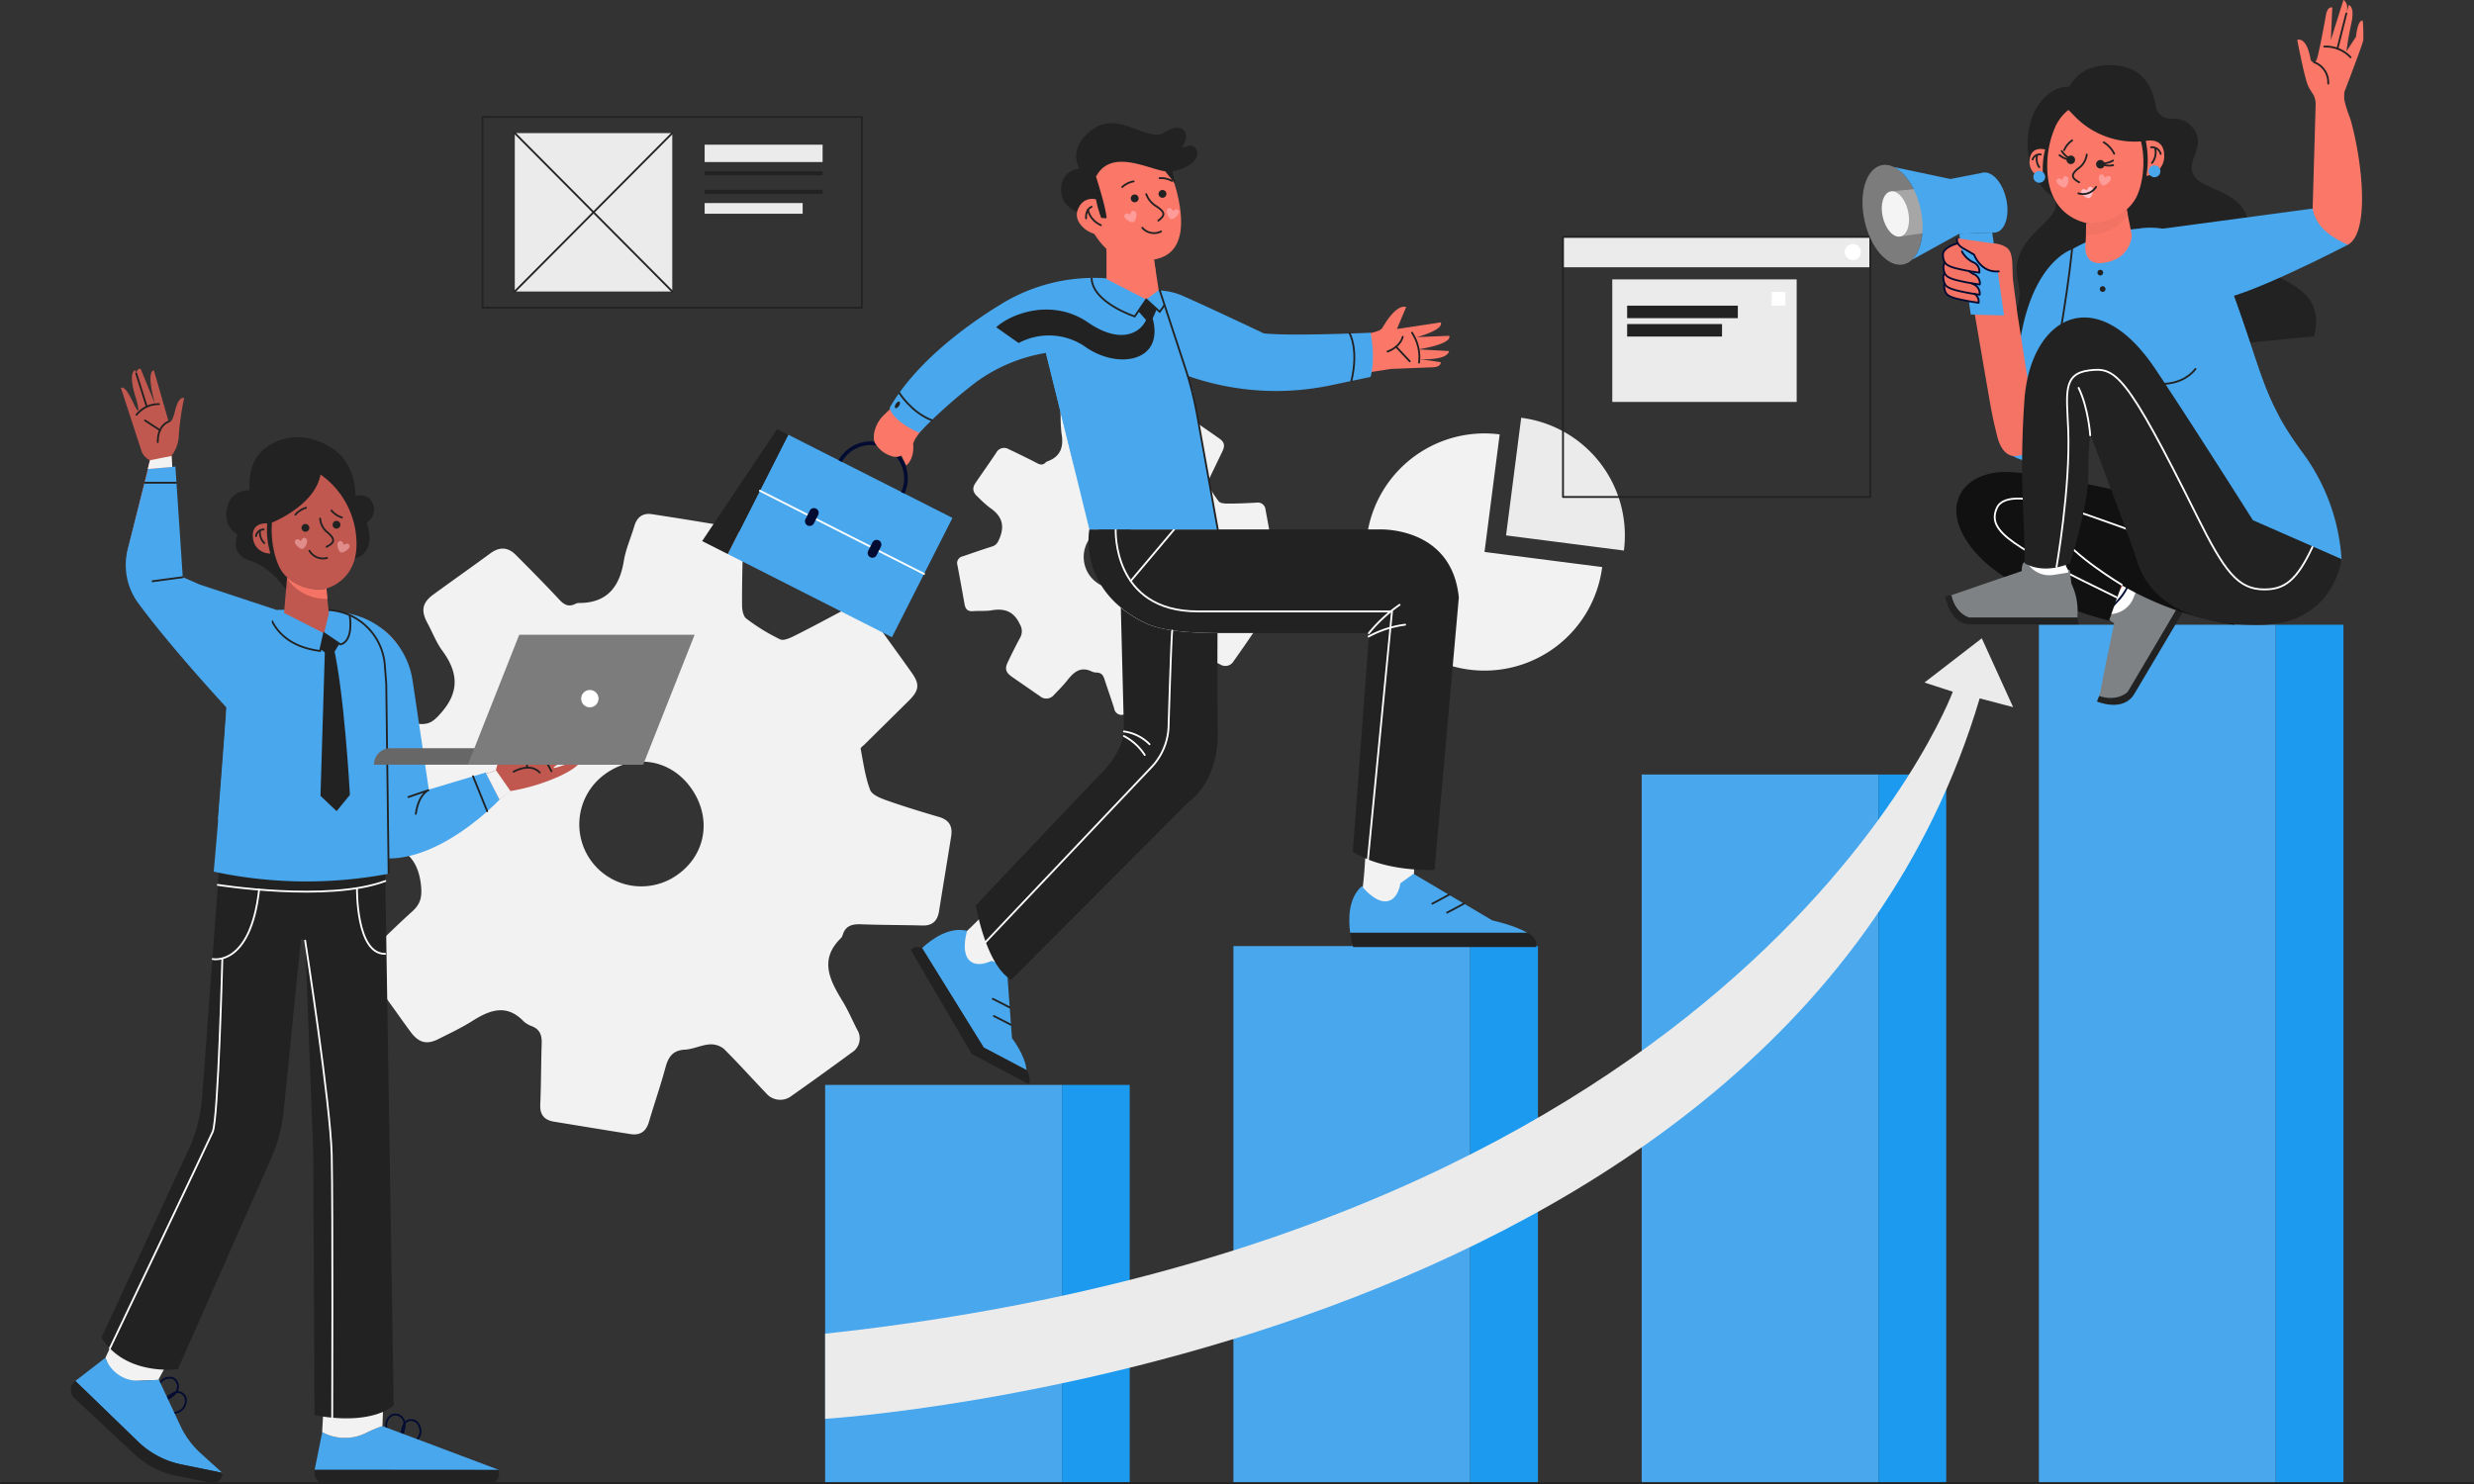 <svg xmlns="http://www.w3.org/2000/svg" viewBox="0 0 671.13 402.67"><rect x="0" y="0" width="671.13" height="402.67" fill="#333333" stroke="none"/><defs><style>.cls-1{isolation:isolate;}.cls-2,.cls-4{fill:#f2f2f2;}.cls-3{fill:#ebebeb;}.cls-4{fill-rule:evenodd;}.cls-12,.cls-14,.cls-15,.cls-21,.cls-30,.cls-5{fill:none;}.cls-15,.cls-5{stroke:#222;}.cls-12,.cls-14,.cls-5{stroke-linecap:round;stroke-linejoin:round;}.cls-12,.cls-14,.cls-15,.cls-30,.cls-5{stroke-width:0.5px;}.cls-13,.cls-6{fill:#222;}.cls-7{fill:#fff;}.cls-18,.cls-8{fill:#48a7ed;}.cls-9{fill:#1b9aef;}.cls-10{fill:#c1584f;}.cls-11{fill:#f97869;}.cls-12,.cls-21{stroke:#020b31;}.cls-13,.cls-16,.cls-17,.cls-18,.cls-24,.cls-31,.cls-32{mix-blend-mode:multiply;}.cls-14,.cls-30{stroke:#fff;}.cls-15,.cls-21,.cls-30{stroke-miterlimit:10;}.cls-16,.cls-25{fill:#f47365;}.cls-17,.cls-32{fill:#ffc0c9;}.cls-17{opacity:0.5;}.cls-19{fill:#676768;}.cls-20{fill:#7c7c7c;}.cls-22{fill:#020b31;}.cls-23,.cls-24{fill:#fb7869;}.cls-26{fill:#a6a6a6;}.cls-27{fill:#f4f4f4;}.cls-28{fill:#7f8284;}.cls-29{fill:#111;}.cls-31{fill:#f27364;}</style></defs><g class="cls-1"><g id="OBJECTS"><path class="cls-2" d="M446.3,164.76a32.18,32.18,0,1,0,27.81,36l-31.92-4.1Z" transform="translate(-39.48 -46.89)"></path><path class="cls-3" d="M452.14,160.25c-1.51,11.8-4.11,31.92-4.11,31.92L480,196.28A32.18,32.18,0,0,0,452.14,160.25Z" transform="translate(-39.48 -46.89)"></path><path class="cls-4" d="M145.56,319.53c-1.78-2.48-3.59-4.94-5.34-7.44-2.16-3.11-2.08-5.15.55-7.78,3.42-3.43,6.89-6.81,10.48-10.05,2.15-1.94,2.76-3.69,2.46-6.9-.71-7.65-4.8-10.88-11.78-12.1-3.19-.55-6.21-2-9.37-2.86-2.81-.74-3.45-2.47-3-5.08q1.75-10.36,3.38-20.75c.38-2.46,1.72-3.56,4.12-3.52,5.53.08,11.06.07,16.58.3,2.56.11,3.77-1.08,5.43-2.95,5.12-5.75,4.71-11.09.41-16.93-1.65-2.24-2.66-4.95-4-7.42-1.88-3.45-1.49-5.63,1.6-7.87,5.11-3.73,10.29-7.37,15.39-11.12,2.5-1.85,4.79-1.76,6.94.41,4,4,7.94,8,11.76,12.09,1.34,1.45,2.56,2.12,4.4,1.18a2.25,2.25,0,0,1,1-.23c7.67,0,11-4.43,12.15-11.48.53-3.2,1.92-6.25,2.84-9.39.72-2.45,2.31-3.62,4.79-3.23,7,1.08,14.07,2.2,21.08,3.44,2.63.47,3.67,2.32,3.6,5-.15,5.42-.28,10.83-.25,16.25,0,1.24.31,3,1.15,3.64a53.57,53.57,0,0,0,9.19,5.64c1,.48,3-.51,4.3-1.18,4.44-2.21,8.79-4.59,13.18-6.89,2.81-1.47,5.16-1.09,7.07,1.61,3.73,5.25,7.56,10.43,11.27,15.7,2.1,3,1.81,4.7-.91,7.39l-12,11.86c-.4.4-1.14.89-1.08,1.22.73,3.74,1.24,7.6,2.57,11.13.51,1.36,2.87,2.28,4.57,2.88,4.67,1.65,9.43,3.09,14.19,4.49,2.67.79,3.64,2.53,3.24,5.11-1.07,6.82-2.22,13.61-3.3,20.42-.42,2.64-1.78,4-4.57,3.9-5.52-.15-11.05-.12-16.57-.33-2.41-.09-4.25.37-5,2.91a2.22,2.22,0,0,1-.51.88c-5.92,5.82-3,11.36.43,17,1.52,2.49,2.68,5.2,4,7.79a4.48,4.48,0,0,1-1.48,6.24q-8.06,5.93-16.24,11.69a5,5,0,0,1-7-.7c-3.85-4-7.49-8.11-11.43-12a5.57,5.57,0,0,0-4-1.21c-2.22.19-4.38,1.31-6.59,1.42-3.39.18-4.53,2.1-5.3,5-1.33,4.9-3,9.69-4.43,14.57-.76,2.65-2.39,3.75-5,3.34-6.92-1.09-13.84-2.23-20.75-3.37-2.61-.43-3.86-1.81-3.74-4.65.25-5.52.2-11.06.39-16.58.07-2.15-.45-3.75-2.55-4.63a7,7,0,0,1-2.34-1.35c-4.67-4.88-9.24-3.07-14-.07-2.94,1.85-6.11,3.35-9.23,4.91s-5.28.89-7.37-1.89C149.09,324.51,147.35,322,145.56,319.53Zm81.29-58.94c-5.61-7.74-15.46-9.29-23.24-3.65a16.82,16.82,0,1,0,19.78,27.21C231.14,278.58,232.61,268.55,226.85,260.59Z" transform="translate(-39.48 -46.89)"></path><path class="cls-4" d="M317.73,233.12c-1.28-.88-2.57-1.75-3.83-2.65-1.57-1.12-1.88-2.12-1.07-3.83,1.06-2.23,2.15-4.44,3.32-6.61a3.59,3.59,0,0,0,0-3.73c-1.65-3.55-4.16-4.41-7.72-3.8-1.63.28-3.33.09-5,.23-1.47.12-2.07-.6-2.3-1.93-.62-3.52-1.25-7-1.92-10.53a1.86,1.86,0,0,1,1.37-2.4c2.67-.9,5.33-1.85,8-2.68,1.24-.39,1.62-1.16,2.1-2.35,1.47-3.63.37-6.12-2.69-8.19a30.94,30.94,0,0,1-3.2-2.88c-1.49-1.33-1.67-2.44-.57-4,1.81-2.66,3.68-5.29,5.49-8a2.42,2.42,0,0,1,3.4-1c2.58,1.23,5.17,2.47,7.7,3.8.9.46,1.6.57,2.32-.19a1.15,1.15,0,0,1,.43-.28c3.68-1.31,4.52-4,3.88-7.58a41.38,41.38,0,0,1-.24-5,2,2,0,0,1,1.75-2.37c3.56-.68,7.13-1.34,10.7-1.94a2.17,2.17,0,0,1,2.57,1.76c.85,2.62,1.72,5.25,2.65,7.84.22.59.67,1.39,1.18,1.55a26.61,26.61,0,0,0,5.37,1.14c.58,0,1.33-.75,1.86-1.3,1.75-1.82,3.44-3.7,5.15-5.55a2.5,2.5,0,0,1,3.67-.44c2.68,1.89,5.41,3.72,8.08,5.62,1.52,1.06,1.67,2,.83,3.7q-1.87,3.87-3.73,7.74c-.13.25-.4.62-.32.76a34.15,34.15,0,0,0,3.14,4.91c.47.56,1.76.6,2.68.6,2.53,0,5.06-.13,7.58-.26a2.08,2.08,0,0,1,2.42,1.9c.65,3.45,1.26,6.91,1.9,10.36a2,2,0,0,1-1.52,2.65c-2.68.87-5.33,1.82-8,2.67-1.17.36-2,.9-1.91,2.25a1.1,1.1,0,0,1-.09.51c-1.85,3.8.5,6,3.1,8.07,1.15.94,2.18,2,3.27,3.06a2.26,2.26,0,0,1,.35,3.24q-2.85,4.22-5.8,8.38a2.56,2.56,0,0,1-3.5.86c-2.52-1.24-5-2.61-7.52-3.79a2.81,2.81,0,0,0-2.11.1c-1,.47-1.88,1.37-2.92,1.81-1.6.66-1.82,1.77-1.7,3.29.2,2.58.2,5.17.36,7.76a2,2,0,0,1-1.84,2.45c-3.51.66-7,1.29-10.53,1.93a2,2,0,0,1-2.58-1.6c-.83-2.69-1.8-5.34-2.65-8-.33-1.05-.85-1.73-2-1.79a3.61,3.61,0,0,1-1.36-.25c-3.07-1.54-4.95.1-6.72,2.35-1.1,1.39-2.36,2.66-3.59,3.93a2.66,2.66,0,0,1-3.86.35C320.28,234.91,319,234,317.73,233.12Zm29-42.14a8.22,8.22,0,0,0-11.77,2.21,8.56,8.56,0,1,0,14.13,9.68A8.32,8.32,0,0,0,346.69,191Z" transform="translate(-39.48 -46.89)"></path><rect class="cls-5" x="130.92" y="31.73" width="102.89" height="51.76"></rect><rect class="cls-3" x="139.65" y="36.12" width="42.72" height="42.98"></rect><line class="cls-5" x1="139.65" y1="36.12" x2="182.37" y2="79.09"></line><line class="cls-5" x1="182.37" y1="36.12" x2="139.65" y2="79.09"></line><rect class="cls-3" x="191.15" y="39.26" width="32" height="4.71"></rect><rect class="cls-6" x="191.15" y="46.47" width="32" height="1.1"></rect><rect class="cls-6" x="191.15" y="51.49" width="32" height="1.1"></rect><rect class="cls-3" x="191.15" y="55.1" width="26.59" height="2.9"></rect><rect class="cls-3" x="424" y="64.28" width="83.36" height="8.24"></rect><rect class="cls-3" x="437.37" y="75.81" width="50.02" height="33.25"></rect><rect class="cls-6" x="441.4" y="82.94" width="30.03" height="3.39"></rect><rect class="cls-6" x="441.4" y="87.93" width="25.74" height="3.39"></rect><rect class="cls-7" x="480.61" y="79.21" width="3.73" height="3.73"></rect><path class="cls-7" d="M544.27,115.29a2.18,2.18,0,1,1-2.18-2.18A2.18,2.18,0,0,1,544.27,115.29Z" transform="translate(-39.48 -46.89)"></path><rect class="cls-5" x="424" y="64.28" width="83.36" height="70.57"></rect><rect class="cls-8" x="223.84" y="294.39" width="64.26" height="108.2"></rect><rect class="cls-9" x="288.1" y="294.39" width="18.36" height="108.2"></rect><rect class="cls-8" x="334.59" y="256.71" width="64.26" height="145.88"></rect><rect class="cls-9" x="398.85" y="256.71" width="18.36" height="145.88"></rect><rect class="cls-8" x="445.35" y="210.16" width="64.26" height="192.43"></rect><rect class="cls-9" x="509.6" y="210.16" width="18.36" height="192.43"></rect><rect class="cls-8" x="553.1" y="169.51" width="64.26" height="233.08"></rect><rect class="cls-9" x="617.36" y="169.51" width="18.36" height="233.08"></rect><line class="cls-5" x1="0.25" y1="402.42" x2="670.88" y2="402.42"></line><path class="cls-3" d="M263.32,408.78v23.1s259.76-15.73,313.2-195.49l9.07,2.38-8.5-18.68-15.55,12,7.69,2.5S514.6,381.67,263.32,408.78Z" transform="translate(-39.48 -46.89)"></path><path class="cls-10" d="M191.94,253.68c7.3-4.08,5.49-5.69,5.49-5.69s-7.84,4.25-8.15,4.43c-2.26,1.23-3.51,1.37,1.7-1.61,5.94-3.39,4.93-5.7,4.93-5.7L186.13,250c8.05-5.42,6.37-7.43,6.37-7.43l-11.29,6.56c.75-7.58-2.29-8.71-2.15-6.34a12,12,0,0,1-.36,3.07,14.18,14.18,0,0,1-2.7,5.64,11,11,0,0,0-2,4.41l-19.89,7s-2.61-25.78-4.93-37.44c0,0-3.68-11-14.24-9.71,0,0,3.14,39.91,4.89,50.75.5,3.09.55,12.4,9.29,11.57,8.35-.79,28.81-16.54,28.81-16.54h0a53.28,53.28,0,0,0,13.48-4.1c6.56-3.12,5.63-4.7,5.63-4.7S184.68,257.73,191.94,253.68Z" transform="translate(-39.48 -46.89)"></path><path class="cls-11" d="M136.09,215.09h0Z" transform="translate(-39.48 -46.89)"></path><path class="cls-5" d="M178.79,256.29s4.48-2.62,7.11.22" transform="translate(-39.48 -46.89)"></path><path class="cls-5" d="M184.39,249.38c.3,0,3.12,3.58,4.68,6.79" transform="translate(-39.48 -46.89)"></path><line class="cls-5" x1="143.12" y1="204.49" x2="142.93" y2="208.31"></line><path class="cls-8" d="M132.71,213.16l.71.1a21.84,21.84,0,0,1,18,18.38l4.39,29.5,15.44-4.63,3.77,7.32s-14.93,16-30.12,16Z" transform="translate(-39.48 -46.89)"></path><path class="cls-12" d="M87.37,424.46c-.75,1.46-4.34,3.12-4.34,3.12s-1.1-3.61-.35-5.06a3.06,3.06,0,0,1,3.7-1.67A2.52,2.52,0,0,1,87.37,424.46Z" transform="translate(-39.48 -46.89)"></path><path class="cls-12" d="M86.74,430.27c-1.48,0-3.69-2.65-3.69-2.65s3.09-3,4.57-3a2.26,2.26,0,0,1,2.23,2.79A3.36,3.36,0,0,1,86.74,430.27Z" transform="translate(-39.48 -46.89)"></path><polygon class="cls-2" points="43.12 374.43 43.04 374.25 53.85 354.19 41.52 340.64 28.6 368.41 30.93 374.95 43.12 374.43"></polygon><path class="cls-8" d="M88.62,444.25l11.17,2.29L94,441.3a23.55,23.55,0,0,1-5.63-7.63L82.6,421.33l-5.26.22a9.4,9.4,0,0,1-9.26-6.24h0l-8.15,6.3,17,16.46A23.66,23.66,0,0,0,88.62,444.25Z" transform="translate(-39.48 -46.89)"></path><path class="cls-6" d="M59.93,421.61h0a3,3,0,0,0-.32,4.59L75.9,441.43a23.52,23.52,0,0,0,11.39,5.89l9.41,1.94a2.58,2.58,0,0,0,3.09-2.72h0l-11.17-2.29a23.66,23.66,0,0,1-11.68-6.18Z" transform="translate(-39.48 -46.89)"></path><path class="cls-12" d="M149.17,432.83c.41,1.59-1.16,5.22-1.16,5.22s-3.23-2-3.64-3.55a3.06,3.06,0,0,1,1.66-3.71A2.53,2.53,0,0,1,149.17,432.83Z" transform="translate(-39.48 -46.89)"></path><path class="cls-12" d="M152.56,437.59c-1.09,1-4.51.47-4.51.47s.34-4.26,1.43-5.26a2.27,2.27,0,0,1,3.52.6A3.37,3.37,0,0,1,152.56,437.59Z" transform="translate(-39.48 -46.89)"></path><path class="cls-8" d="M174.8,445.73l-31.57-11.87a31.69,31.69,0,0,0-4.33,1.8,12.85,12.85,0,0,1-12-.18h0l-2.07,10.25Z" transform="translate(-39.48 -46.89)"></path><path class="cls-2" d="M138.9,435.66a31.69,31.69,0,0,1,4.33-1.8l1.12-32.08H128.73l-1.86,33.7h0A12.85,12.85,0,0,0,138.9,435.66Z" transform="translate(-39.48 -46.89)"></path><path class="cls-6" d="M124.8,445.73v.79a3,3,0,0,0,3,3h44.46a2.58,2.58,0,0,0,2.58-2.57v-1.18Z" transform="translate(-39.48 -46.89)"></path><path class="cls-6" d="M143.94,281.37l2.34,146.85s-5.5,5.64-21.48,2.67l-.36-72-2.18-56.78-1.14-.45-4.69,46.74a42.2,42.2,0,0,1-3.38,12.76L87.73,418.41s-14.24,2-20.71-8.6l23.2-50.07a41.7,41.7,0,0,0,4.07-14.88L99,281.37Z" transform="translate(-39.48 -46.89)"></path><polygon class="cls-13" points="82.78 255.23 88.63 258.4 84.75 283.76 82.78 255.23"></polygon><path class="cls-14" d="M97.18,307.12s10.24,2.19,12.59-18.83" transform="translate(-39.48 -46.89)"></path><path class="cls-14" d="M98.56,287s29.94,4.77,45.45-1.05" transform="translate(-39.48 -46.89)"></path><path class="cls-14" d="M136.32,287.92s-.29,17.88,7.62,17.79" transform="translate(-39.48 -46.89)"></path><path class="cls-8" d="M127.72,212.37H115s-13.68,2.81-13.68,15.54-3.86,55.5-3.86,55.5a120.07,120.07,0,0,0,47.42.57l-.65-51.59-.39-5.07A16.2,16.2,0,0,0,127.72,212.37Z" transform="translate(-39.48 -46.89)"></path><path class="cls-15" d="M144.91,284l-.65-51.59-.39-5.07a16.2,16.2,0,0,0-16.15-14.95" transform="translate(-39.48 -46.89)"></path><path class="cls-6" d="M140.47,183.25c-1.36-2.75-4.58-1.81-4.58-1.81s.46-8.6-6.36-12.95c-5.88-3.75-12.4-4.11-17.88-.15-4.13,3-4.7,7.95-4.45,11.58-2.62.05-4.9,1.07-5.87,3.86-2,5.79,2.59,8.18,2.59,8.18s-2.42,5.31,3.43,7.09,10.2,8.47,10.2,8.47,11.18-8.4,16.37-8.79c8.77-.65,5-10.06,5-10.06A4.06,4.06,0,0,0,140.47,183.25Z" transform="translate(-39.48 -46.89)"></path><path class="cls-10" d="M128.69,213.38l-.69-6.8c-.39.12-.63.17-.63.17a13,13,0,0,1-10-3.22l-.84,9.68,10.86,5.53Z" transform="translate(-39.48 -46.89)"></path><path class="cls-16" d="M127.37,206.75a13,13,0,0,1-10-3.22v.12a8.86,8.86,0,0,0,.8,1.24,10.79,10.79,0,0,0,1.12,1.2,12.77,12.77,0,0,0,9,3.29l-.25-2.8C127.61,206.7,127.37,206.75,127.37,206.75Z" transform="translate(-39.48 -46.89)"></path><path class="cls-10" d="M126.43,175.65A23,23,0,0,1,136.14,193c.75,10.07-6,12.94-8.14,13.59-.39.12-.63.17-.63.17a13,13,0,0,1-10-3.22,10.84,10.84,0,0,1-1.12-1.21c-1.93-2.42-3.43-8.12-3-13.63C113.22,188.69,124.87,184.17,126.43,175.65Z" transform="translate(-39.48 -46.89)"></path><path class="cls-6" d="M121.28,190.23a1.06,1.06,0,1,0,.94-1.16A1.06,1.06,0,0,0,121.28,190.23Z" transform="translate(-39.48 -46.89)"></path><path class="cls-5" d="M122.49,184.68a5.93,5.93,0,0,0-2.87,1.86" transform="translate(-39.48 -46.89)"></path><path class="cls-6" d="M131.82,189.17a1.06,1.06,0,1,1-1.16-.95A1.06,1.06,0,0,1,131.82,189.17Z" transform="translate(-39.48 -46.89)"></path><path class="cls-5" d="M132.24,187.31a5.9,5.9,0,0,1-2.84-1.9" transform="translate(-39.48 -46.89)"></path><path class="cls-5" d="M126.32,187.6a5.43,5.43,0,0,0,2,3.76c2.42,2,1.69,2.93-.25,3.89" transform="translate(-39.48 -46.89)"></path><path class="cls-17" d="M119.54,193.54c.65-.9,1.51.19,1.51.19s.59-1.41,1.44-.71-.29,2.7-1,2.83S119,194.3,119.54,193.54Z" transform="translate(-39.48 -46.89)"></path><path class="cls-17" d="M134.29,194.86c-.49-1-1.53-.08-1.53-.08s-.33-1.48-1.29-1-.2,2.71.44,3S134.7,195.72,134.29,194.86Z" transform="translate(-39.48 -46.89)"></path><path class="cls-5" d="M128.2,198.28a4.24,4.24,0,0,1-4.78-1.95" transform="translate(-39.48 -46.89)"></path><path class="cls-10" d="M112.84,197.07a4.59,4.59,0,0,1-4.74-4.24c-.48-4.43,3.87-3.9,3.87-3.9A22,22,0,0,0,112.84,197.07Z" transform="translate(-39.48 -46.89)"></path><path class="cls-5" d="M111,190.56a2.08,2.08,0,0,0-2.07,1.82" transform="translate(-39.48 -46.89)"></path><path class="cls-5" d="M110,191a4,4,0,0,0,1.17,3.24" transform="translate(-39.48 -46.89)"></path><path class="cls-18" d="M100.93,239s2.55-.51,7.14-7.68L98.56,270Z" transform="translate(-39.48 -46.89)"></path><path class="cls-15" d="M112.49,213.16s1.45,8.84,13.83,10.36l1.07-4.78,4.44,3s3.59-.35,2.51-8" transform="translate(-39.48 -46.89)"></path><polygon class="cls-6" points="87.91 171.85 86.95 176.13 89.81 178.37 92.06 174.69 87.91 171.85"></polygon><path class="cls-6" d="M126.42,262.83l1.23-40.65,2.18-.38c3.08,12.73,4.57,40.78,4.57,40.78L130.79,267Z" transform="translate(-39.48 -46.89)"></path><path class="cls-14" d="M99.79,307.19S98.68,350.6,97.18,354s-27.91,58.77-27.91,58.77" transform="translate(-39.48 -46.89)"></path><path class="cls-14" d="M122.26,302.12s6.91,44.36,7.21,58.24.13,71.39.13,71.39" transform="translate(-39.48 -46.89)"></path><path class="cls-10" d="M88,204.06l-2-33.44h0a10,10,0,0,0,2-5.83,73.55,73.55,0,0,1,1.43-9.87S88,154.13,87,158.25s-1.77,3.05-1.77,3.05l-4-13.9s-2.28-.3.32,9.14l-3.93-9.62a1.18,1.18,0,0,0-1.14,1.29l-.34-.88s-2,.38.07,7.14c1.34,4.47.9,4.86-.45,2s-2.46-4.78-3.48-4.34L77.78,169a4.34,4.34,0,0,0,2.37,2.77h0L74.24,195.6a15,15,0,0,0,3.62,13.87l23.31,24.78,10.26-20.5Z" transform="translate(-39.48 -46.89)"></path><path class="cls-5" d="M85.21,161.3s-3,.9-2.93,5.56" transform="translate(-39.48 -46.89)"></path><path class="cls-5" d="M82.61,156.55a7.6,7.6,0,0,0-6.1,2.9" transform="translate(-39.48 -46.89)"></path><line class="cls-5" x1="36.95" y1="101.32" x2="39.82" y2="110.37"></line><path class="cls-8" d="M77,210.58c9,12.23,24,28.39,24,28.39l13.8-26.48-21.16-7-4.58-2-2-30-7.4.65L74.11,196A17.49,17.49,0,0,0,77,210.58Z" transform="translate(-39.48 -46.89)"></path><line class="cls-5" x1="49.51" y1="156.63" x2="41.39" y2="157.72"></line><polygon class="cls-2" points="40.08 127.27 40.67 124.88 46.56 123.72 46.73 126.69 40.08 127.27"></polygon><line class="cls-5" x1="39.33" y1="130.98" x2="47.77" y2="130.98"></line><path class="cls-5" d="M152.28,267.73c.75-5.4,3.41-6.42,3.41-6.42l-5.44,1.85" transform="translate(-39.48 -46.89)"></path><polygon class="cls-2" points="131.9 209.97 134.56 209.03 138.5 214.69 135.49 216.93 131.9 209.97"></polygon><line class="cls-5" x1="128.32" y1="210.63" x2="132.16" y2="220.12"></line><path class="cls-19" d="M140.88,254.39H214v-4.48h-68.6a4.48,4.48,0,0,0-4.48,4.48Z" transform="translate(-39.48 -46.89)"></path><polygon class="cls-20" points="174.48 207.5 126.91 207.5 140.85 172.24 188.43 172.24 174.48 207.5"></polygon><path class="cls-7" d="M201.84,236.47a2.35,2.35,0,1,1-2.34-2.35A2.34,2.34,0,0,1,201.84,236.47Z" transform="translate(-39.48 -46.89)"></path><line class="cls-5" x1="39.33" y1="114.09" x2="43.41" y2="116.74"></line><rect class="cls-8" x="249.23" y="167.37" width="36.3" height="49.94" transform="translate(-64.55 296.96) rotate(-63.12)"></rect><polygon class="cls-6" points="210.82 116.44 190.47 146.82 197.43 150.34 213.84 117.97 210.82 116.44"></polygon><line class="cls-14" x1="206.14" y1="133.15" x2="250.68" y2="155.73"></line><path class="cls-21" d="M267.4,172a9.54,9.54,0,0,1,17,8.62" transform="translate(-39.48 -46.89)"></path><path class="cls-22" d="M258.55,189.47h0a1.28,1.28,0,0,1-.57-1.72l1.16-2.29a1.29,1.29,0,0,1,1.73-.56h0a1.28,1.28,0,0,1,.56,1.72l-1.16,2.29A1.28,1.28,0,0,1,258.55,189.47Z" transform="translate(-39.48 -46.89)"></path><path class="cls-22" d="M275.56,198.09h0a1.28,1.28,0,0,1-.56-1.72l1.15-2.29a1.29,1.29,0,0,1,1.73-.56h0a1.28,1.28,0,0,1,.56,1.72l-1.16,2.29A1.28,1.28,0,0,1,275.56,198.09Z" transform="translate(-39.48 -46.89)"></path><path class="cls-2" d="M408,293.14c0-.09.06-.18.1-.27,1.28-3.4,1.91-13.66,1.9-19.66l13.36,2.07-.43,12.24c-.08,2.06.49,5,2.45,5.61,2.64.85,6.6,1.91,10.18,3.05a9.63,9.63,0,0,1-5.94,2.14C425.27,298.41,414.45,293.66,408,293.14Z" transform="translate(-39.48 -46.89)"></path><path class="cls-2" d="M294.85,305l.24-.14c3.23-1.67,10.55-8.89,14.55-13.37l8.57,10.47-8.51,8.82c-1.42,1.48-2.95,4-1.91,5.82,1.4,2.39,3.63,5.82,5.54,9.06a9.64,9.64,0,0,1-5.85-2.37C304.22,320.44,299.34,309.67,294.85,305Z" transform="translate(-39.48 -46.89)"></path><path class="cls-8" d="M444.31,296.64,422.93,284l-3.56,2.56s-.55,4.56-3.78,4.9-6.68-4.12-6.68-4.12c-3.68,3.26-3.68,8.9-3.16,12.69h48.08C450.33,297.92,444.31,296.64,444.31,296.64Z" transform="translate(-39.48 -46.89)"></path><path class="cls-8" d="M314,328.59l-1.42-19.52-4.13-1.46s-4.07,2.15-6.19-.31-.43-7.83-.43-7.83c-4.78-1.16-9.41,2.07-12.22,4.66l16.73,27,11.6,6.11C317.62,333.23,314,328.59,314,328.59Z" transform="translate(-39.48 -46.89)"></path><line class="cls-5" x1="393.1" y1="242.78" x2="388.55" y2="245.21"></line><line class="cls-5" x1="397.11" y1="245.21" x2="392.56" y2="247.64"></line><path class="cls-6" d="M456.22,303.87v-1.44a4.69,4.69,0,0,0-2.39-2.45H405.75a25.69,25.69,0,0,0,.82,3.89Z" transform="translate(-39.48 -46.89)"></path><line class="cls-5" x1="273.91" y1="273.36" x2="269.31" y2="271.02"></line><line class="cls-5" x1="274.21" y1="278.04" x2="269.61" y2="275.7"></line><path class="cls-6" d="M317.93,337.28s1.46,2.18.63,3.77l-15.47-8.15-16.51-28.2s.65-1.38,3-.57l16.73,27Z" transform="translate(-39.48 -46.89)"></path><path class="cls-23" d="M364.25,144.94h0a36,36,0,0,0,26.36,6.13L416.8,147l11.38-.45c2.29-.08,2.14-1.38,2.14-1.38l-5.74-.84s7.41.53,8-2.18l-8.42-.46s9.23-1.35,8.47-3.68l-8.81.36s7.36-1.92,6.5-4l-11.89,1.8,2.49-5.94s-2.42-1.37-6.45,5.65c-1,1.76-11,2.74-23.51,3.09a36.17,36.17,0,0,1-18.79-4.62l-1.1-.62Z" transform="translate(-39.48 -46.89)"></path><path class="cls-8" d="M358.75,147.78l-8.4-3.37-4.13-17.17a17.31,17.31,0,0,1,14.27,0c7.8,3.45,21.79,10.1,21.79,10.1,7.13.82,29-.17,29-.17s1.43,6.64,0,12l-10.85,2.28A72.15,72.15,0,0,1,358.75,147.78Z" transform="translate(-39.48 -46.89)"></path><path class="cls-6" d="M343.53,211.77l.85,33.6s0,5-6,11.19-34.19,36-34.19,36,2.75,16.29,9.64,20.19l48-48.18s8.26-5.28,8-19.27c-.12-7.56-.11-18.32-.07-26.63-8.84-.05-15.59-.71-20-2.9A33,33,0,0,1,343.53,211.77Z" transform="translate(-39.48 -46.89)"></path><path class="cls-6" d="M413.42,190.55H335s-2.5,12.07,8.58,21.22a33,33,0,0,0,6.25,4c4.38,2.19,11.13,2.85,20,2.9h41.07l-4.44,59.35c9,5.66,22.18,4.9,22.18,4.9l6.58-73.89C433.3,189.48,413.42,190.55,413.42,190.55Z" transform="translate(-39.48 -46.89)"></path><path class="cls-14" d="M342.14,190.55s-1,22.24,22.23,22.24h52.72l-6.53,67.35" transform="translate(-39.48 -46.89)"></path><line class="cls-14" x1="306.74" y1="157.64" x2="318.53" y2="143.65"></line><path class="cls-14" d="M410.82,218.7a39.89,39.89,0,0,1,8.33-7.69" transform="translate(-39.48 -46.89)"></path><path class="cls-14" d="M410.75,219.61a28.18,28.18,0,0,1,9.9-3.21" transform="translate(-39.48 -46.89)"></path><path class="cls-14" d="M357.48,218c-.2.86-.72,16.84-1,26a16.75,16.75,0,0,1-4.59,11l-45,47.47" transform="translate(-39.48 -46.89)"></path><path class="cls-14" d="M344.38,245.37a12.09,12.09,0,0,1,6.93,3.46" transform="translate(-39.48 -46.89)"></path><path class="cls-14" d="M344.38,246.62a14.93,14.93,0,0,1,5.63,5.12" transform="translate(-39.48 -46.89)"></path><path class="cls-5" d="M422.52,137.17a12.15,12.15,0,0,1,1.91,8.11" transform="translate(-39.48 -46.89)"></path><path class="cls-5" d="M420,138.28s-.45,2.64-4.13,4" transform="translate(-39.48 -46.89)"></path><line class="cls-5" x1="378.71" y1="94.08" x2="382.43" y2="98.04"></line><path class="cls-23" d="M279.17,159.59c5.33-5.15,32.16-30.7,40.55-31.43h0l2.06,13.05-1.24.24a35.79,35.79,0,0,0-17.19,8.44c-9.43,8.4-16.28,15.62-16.14,17.65.29,4.15-1.89,5.65-1.89,5.65L284,170.48h0a3.12,3.12,0,0,1-2.22.3,7.84,7.84,0,0,1-4.9-3.63C276,165.77,276.68,162,279.17,159.59Z" transform="translate(-39.48 -46.89)"></path><path class="cls-8" d="M288.83,164.33c-7.77-3.53-8-6.81-8-6.81,7.33-12.67,21.3-22.62,29.82-27.86a48.21,48.21,0,0,1,41.71-4.6l1.45.56.28.11,9,27.35,6.76,37.47H335l-11.77-47.9a44.36,44.36,0,0,0-18.84,7.83A134.37,134.37,0,0,0,288.83,164.33Z" transform="translate(-39.48 -46.89)"></path><polygon class="cls-23" points="300.17 67.57 300.17 75.72 310.95 81.27 314.32 78.72 312.6 67.57 300.17 67.57"></polygon><path class="cls-24" d="M339.65,114.46l0,.52a14.62,14.62,0,0,0,13.3,5.27l-.9-5.79Z" transform="translate(-39.48 -46.89)"></path><path class="cls-23" d="M354.31,88.38c1.82,2,2.72,5,3.56,7.64,1.77,5.56,4.95,18.45-4.09,21-11.29,3.21-15.78-3.76-18.46-8.34s-3.65-16.8,5.26-21.5C347.18,83.73,351.65,85.42,354.31,88.38Z" transform="translate(-39.48 -46.89)"></path><path class="cls-5" d="M350.43,99.58a6.46,6.46,0,0,0,2.75,3.29c2.63,1.73,2.25,2.54.53,3.87" transform="translate(-39.48 -46.89)"></path><path class="cls-17" d="M344.5,105.29c.47-1,1.52-.12,1.52-.12s.3-1.5,1.27-1,.27,2.71-.37,3S344.1,106.15,344.5,105.29Z" transform="translate(-39.48 -46.89)"></path><path class="cls-17" d="M359.22,104c-.67-.88-1.51.22-1.51.22s-.62-1.39-1.46-.68.35,2.7,1,2.82S359.81,104.77,359.22,104Z" transform="translate(-39.48 -46.89)"></path><path class="cls-5" d="M354.43,109.7a4.24,4.24,0,0,1-5.08-1" transform="translate(-39.48 -46.89)"></path><path class="cls-5" d="M354.05,95.24a5.91,5.91,0,0,1,3.34.74" transform="translate(-39.48 -46.89)"></path><path class="cls-5" d="M347,96.11a6,6,0,0,0-3.07,1.53" transform="translate(-39.48 -46.89)"></path><path class="cls-6" d="M348.35,100.66a1.06,1.06,0,1,1-1.05-1A1.05,1.05,0,0,1,348.35,100.66Z" transform="translate(-39.48 -46.89)"></path><path class="cls-6" d="M355.89,99.44a1.06,1.06,0,1,1-1.06-1A1.05,1.05,0,0,1,355.89,99.44Z" transform="translate(-39.48 -46.89)"></path><path class="cls-6" d="M364,87.41c-1.36-2.51-4.8.92-3.44-1.3,2-3.2-.53-6.36-5.11-3.32s-12.24-6-19.47-.86-3.68,10.73-3.68,10.73a5.25,5.25,0,0,0-4.94,5.11c-.75,8.33,12.32,8.33,12.32,8.33-.23-3.17-2.88-11.28-2.88-11.28,4.08-7.78,14.26-2,18.77-1.45l2.67,3.36-.71-3.39C361.38,92.84,365.45,90.08,364,87.41Z" transform="translate(-39.48 -46.89)"></path><path class="cls-23" d="M336.78,101a3.89,3.89,0,0,0-4.57,2.05c-2.73,4.55,4.4,9,7.84,7.18a14,14,0,0,1-.92-2A32.7,32.7,0,0,1,336.78,101Z" transform="translate(-39.48 -46.89)"></path><path class="cls-5" d="M334.11,106.14s-.31-2.29,1.49-3.14" transform="translate(-39.48 -46.89)"></path><path class="cls-5" d="M334.64,103.81s.23,2.62,3.49,4.19" transform="translate(-39.48 -46.89)"></path><path class="cls-5" d="M369.83,190.55l-5.57-30.89A94.68,94.68,0,0,0,361,146.72l-6.9-21" transform="translate(-39.48 -46.89)"></path><polygon class="cls-18" points="283.7 95.76 291.4 126.64 289.32 95.47 283.7 95.76"></polygon><path class="cls-15" d="M335.6,122.28c.11,6.69,11.7,10.48,11.7,10.48l3.13-4.6,3.65,3.33,1.3-1.82" transform="translate(-39.48 -46.89)"></path><path class="cls-6" d="M353.29,130.76l-2.86-2.6-2.16,3.17,2.11,2.4c-1.81,3.83-7.29,6.46-15.74.66-9.64-6.62-20.78-2.5-24.91,1.3l6.09,4.28a17.37,17.37,0,0,1,18.27,1.16c8.64,6,21.27,4,18.08-7.84Z" transform="translate(-39.48 -46.89)"></path><path class="cls-5" d="M283.43,153.49s3.29,5.31,8.8,7.42" transform="translate(-39.48 -46.89)"></path><path class="cls-6" d="M283.34,157.06c-.34.47-.8.73-1,.56s-.16-.69.17-1.17.8-.73,1-.56S283.67,156.58,283.34,157.06Z" transform="translate(-39.48 -46.89)"></path><path class="cls-5" d="M405.61,137.39s2.5,4.25.47,12.87" transform="translate(-39.48 -46.89)"></path><path class="cls-6" d="M579.51,146.89c-3-13.29,10.39-10.53,7.34-23.87s16.23-17.24,8.48-23.51-7.53-20.75-.63-26.72,13.62,1.15,13.62,1.15c6.25,4.6-6.08,12.82-8.29,7.06s.17-17.53,13.45-16.36c8,.7,10.2,7,10.79,11A4,4,0,0,0,627.39,79c1.76.35,4.34-.43,6.66,2.21,4.66,5.3-2.2,9.35.74,13.6s16.67,4,14.38,16.64,22.46,8.63,18.08,26.68Z" transform="translate(-39.48 -46.89)"></path><path class="cls-8" d="M601.58,114.55s-9.64,2.81-13.55,21.79c-3.15,15.29-3.51,18.55-4.91,24.68-.66,2.86-2.69,8.3,4.91,10.68s9.21-8.46,10-10.68c.71-2,2.59-8.91,4.4-15.7a54.09,54.09,0,0,0-.85-30.77Z" transform="translate(-39.48 -46.89)"></path><path class="cls-25" d="M572.12,114.29a2.71,2.71,0,0,1-1.69-2.77l10.94,1.57a6.3,6.3,0,0,1,2.49,1c2.07,1.52,1.3,5.65,1.76,9.26s1.16,8.86,1.16,8.86l5,32s1.41,5.77-5.29,6.41c-3.11.31-4.6-2.81-5.24-5.41-.91-3.69-1.28-5.46-1.84-8.51C578.4,150.94,572.12,114.29,572.12,114.29Z" transform="translate(-39.48 -46.89)"></path><path class="cls-20" d="M545.3,106.87c1.66,7.43,6.41,12.7,10.59,11.76s6.23-7.72,4.57-15.15-6.41-12.7-10.59-11.76S543.63,99.44,545.3,106.87Z" transform="translate(-39.48 -46.89)"></path><polygon class="cls-26" points="512.81 51.95 536.57 49.6 538.25 60.91 515.54 64.16 512.81 51.95"></polygon><path class="cls-27" d="M550.21,105.72c.76,3.37,2.91,5.76,4.81,5.34s2.83-3.51,2.07-6.88-2.91-5.76-4.8-5.33S549.46,102.35,550.21,105.72Z" transform="translate(-39.48 -46.89)"></path><polygon class="cls-8" points="540.44 63.1 543.64 85.6 534.61 85.34 531.49 63.41 540.44 63.1"></polygon><path class="cls-8" d="M574.57,102.88c1,4.48,3.86,7.65,6.38,7.08s3.76-4.65,2.75-9.13-3.86-7.64-6.38-7.08S573.57,98.4,574.57,102.88Z" transform="translate(-39.48 -46.89)"></path><path class="cls-8" d="M560.46,103.48c-1.22-5.46-4.1-9.73-7.21-11.26h0l15.31,3.24,8.76-1.7,2.6,16.25-8.94.3-12.8,7.06h0C560.76,114.88,561.78,109.39,560.46,103.48Z" transform="translate(-39.48 -46.89)"></path><path class="cls-25" d="M581.68,120.53C576.78,121,575,116,575,116a24.49,24.49,0,0,1-2.89-1.69s-2.17-1.09-1.69-2.77l10.94,1.57" transform="translate(-39.48 -46.89)"></path><path class="cls-25" d="M572,115.68a5.5,5.5,0,0,0,2.69,2.36,2.66,2.66,0,0,1,1.71,2.84,58.32,58.32,0,0,1-6.34-1.19c-2.62-.72-3.34-1.26-3.52-3.39-.22-2.54,4.8-3.59,4.8-3.59l.35,2.45Z" transform="translate(-39.48 -46.89)"></path><path class="cls-25" d="M570.82,116.12s-4.37,1-4.14,3.39c.21,2.12.9,2.67,3.52,3.39a58.32,58.32,0,0,0,6.34,1.19,2.67,2.67,0,0,0-1.71-2.85,4,4,0,0,1-2.37-2.74" transform="translate(-39.48 -46.89)"></path><path class="cls-25" d="M570.76,118.86s-4.36,1-4.13,3.39c.21,2.13.89,2.67,3.52,3.39a58.32,58.32,0,0,0,6.34,1.19,2.69,2.69,0,0,0-1.72-2.85,4.08,4.08,0,0,1-2.37-2.74" transform="translate(-39.48 -46.89)"></path><path class="cls-25" d="M570.79,121.49s-4.13,1-3.91,3.22c.2,2,.85,2.53,3.33,3.2a53.54,53.54,0,0,0,6,1.13,2.52,2.52,0,0,0-1.62-2.69,3.89,3.89,0,0,1-2.25-2.6" transform="translate(-39.48 -46.89)"></path><path class="cls-12" d="M570.56,112.93s-4.28,1-4,3.37c.21,2.13.9,2.67,3.52,3.39a58.32,58.32,0,0,0,6.34,1.19,2.66,2.66,0,0,0-1.71-2.84,6.88,6.88,0,0,1-3-2.88" transform="translate(-39.48 -46.89)"></path><path class="cls-12" d="M567.07,118.18a2,2,0,0,0-.39,1.33c.21,2.12.9,2.67,3.52,3.39a58.32,58.32,0,0,0,6.34,1.19,2.67,2.67,0,0,0-1.71-2.85,4.93,4.93,0,0,1-1.18-.78" transform="translate(-39.48 -46.89)"></path><path class="cls-12" d="M567,121a1.85,1.85,0,0,0-.35,1.28c.21,2.13.89,2.67,3.52,3.39a58.32,58.32,0,0,0,6.34,1.19,2.69,2.69,0,0,0-1.72-2.85,4.13,4.13,0,0,1-.42-.22" transform="translate(-39.48 -46.89)"></path><path class="cls-12" d="M581.68,120.53C576.78,121,575,116,575,116s-1.94-1.12-2.89-1.69c0,0-2.08-1-1.72-2.66" transform="translate(-39.48 -46.89)"></path><path class="cls-12" d="M567,123.92a1.71,1.71,0,0,0-.1.79c.2,2,.85,2.53,3.33,3.2a53.54,53.54,0,0,0,6,1.13,2.45,2.45,0,0,0-1.13-2.42" transform="translate(-39.48 -46.89)"></path><path class="cls-28" d="M611,225.67l.19-.88L613,216c-1.1-.6-1.91-1.34-1.74-2.18a1.37,1.37,0,0,1,1-1.11,6.93,6.93,0,0,0,4.21-4,9.86,9.86,0,0,1,3-4l1.85.82,1.54.67h0a17,17,0,0,1,8.68,3.25l.09.07-4.13,7-3.61,6.1-7.2,12.17c-3.34,2.82-7.72,1.06-7.72,1.06Z" transform="translate(-39.48 -46.89)"></path><path class="cls-25" d="M610.38,211.94l-34.12-19.29,9-9.94s24.82,16.86,30.91,21.39C613.42,210.14,610.38,211.94,610.38,211.94Z" transform="translate(-39.48 -46.89)"></path><path class="cls-7" d="M611.36,213.52h0l-1-1.58s3-1.8,5.76-7.84c1.78,1.33,2.72.51,3.63,1.22l-1.52,3.81A7,7,0,0,1,611.36,213.52Z" transform="translate(-39.48 -46.89)"></path><path class="cls-6" d="M608.92,235.73s4.38,1.76,7.72-1.06l7.2-12.17,3.61-6.1,4.13-7,1.79.62-4.31,7.28-3.78,6.38-6.78,11.45c-3.06,5.18-10.17,2.11-10.17,2.11Z" transform="translate(-39.48 -46.89)"></path><path class="cls-22" d="M614,210.27a23.87,23.87,0,0,1-3,2.82l-.31-.4c3.08-2.42,5.56-5.63,6.32-8.2l.49.15A15.62,15.62,0,0,1,614,210.27Z" transform="translate(-39.48 -46.89)"></path><path class="cls-29" d="M582,175c11-.89,57.14,11,57.14,11l6.41,30.41a87.45,87.45,0,0,1-30.54-10.75l-3.41,9.65s-25.16-6.22-35.82-18.06S571.08,175.84,582,175Z" transform="translate(-39.48 -46.89)"></path><path class="cls-30" d="M622.74,192.51c-11.09-3.15-38-15.65-41.56-7.79-2.92,6.5,4.59,10.63,32.64,24.33" transform="translate(-39.48 -46.89)"></path><path class="cls-14" d="M615.05,205.56s-13.32-8-17-14" transform="translate(-39.48 -46.89)"></path><path class="cls-8" d="M619.64,108.93s17.76-3.85,25.75,18.06,8,28.12,18.66,42.63a54.4,54.4,0,0,1,10.65,29.31S641,188.27,616.08,184.72c0,0-7.4-23.09-11.84-28.13,0,0-9.47.89-7.84-8.33,0,0,3.7-19.2,5.18-33.71A43.24,43.24,0,0,1,619.64,108.93Z" transform="translate(-39.48 -46.89)"></path><path class="cls-18" d="M645.39,127a23.64,23.64,0,0,0,2.93,18.64c2.82,4.38,6.3,9.73,9.78,14.89h0c-5.14-9.16-6.57-16.74-12.71-33.54Z" transform="translate(-39.48 -46.89)"></path><path class="cls-5" d="M616.08,184.72s-7.4-23.09-11.84-28.13c0,0-9.47.89-7.84-8.33,0,0,3.7-19.2,5.18-33.71" transform="translate(-39.48 -46.89)"></path><path class="cls-5" d="M622.31,150.67s8.09,2.15,12.75-3.67" transform="translate(-39.48 -46.89)"></path><path class="cls-6" d="M610,120.78a.77.77,0,1,1-1.53.18.77.77,0,0,1,1.53-.18Z" transform="translate(-39.48 -46.89)"></path><path class="cls-6" d="M610.64,125.24a.77.77,0,1,1-.85-.68A.77.77,0,0,1,610.64,125.24Z" transform="translate(-39.48 -46.89)"></path><path class="cls-28" d="M578.54,205.05l.85-.29,8.53-2.91c0-1.25.19-2.32,1-2.61a1.41,1.41,0,0,1,1.44.26,6.9,6.9,0,0,0,5.59,1.59,9.89,9.89,0,0,1,5,.5l.24,2,.2,1.67h0a17,17,0,0,1,1.61,9.12v.12H587.79l-14.14,0c-4.12-1.44-4.83-6.1-4.83-6.1Z" transform="translate(-39.48 -46.89)"></path><path class="cls-25" d="M590,197.53l-.73-39.19L602.42,161s-1.89,29.94-2.7,37.5C593.13,199.23,590,197.53,590,197.53Z" transform="translate(-39.48 -46.89)"></path><path class="cls-7" d="M589.18,199.17h0l.86-1.64s3.09,1.7,9.68,1c-.24,2.2.95,2.59.8,3.74l-4.06.63A7,7,0,0,1,589.18,199.17Z" transform="translate(-39.48 -46.89)"></path><path class="cls-6" d="M568.82,208.37s.71,4.66,4.83,6.1l14.14,0H603l.37,1.85H574.17c-6,0-7-7.68-7-7.68Z" transform="translate(-39.48 -46.89)"></path><path class="cls-22" d="M593.29,199.76a24,24,0,0,1-3.95-1.16l.18-.48c3.65,1.43,7.68,1.93,10.27,1.28l.13.49A15.57,15.57,0,0,1,593.29,199.76Z" transform="translate(-39.48 -46.89)"></path><path class="cls-6" d="M588.65,199.69c.4-8.88-1.58-21.71,0-44.21s19.25-32.64,35.43-8.59c9.38,14,26.54,41.15,26.54,41.15L674.7,198.6s-2,17.67-22.1,17.86-30.45-7.18-33.55-17.86c-1-3.32-7.92-21.66-12.55-33.92A98,98,0,0,0,606,175c.2,8.48-4.94,24.67-4.94,24.67S594.48,203,588.65,199.69Z" transform="translate(-39.48 -46.89)"></path><path class="cls-30" d="M666.86,195.16c-4.35,9.37-7.7,11.67-13.14,11.67-7.18,0-10.8-4.9-18.26-19.91-19.38-39-22.1-40.45-29.31-39.52s-6,6.4-5.62,16c.64,15.72-3.2,37.5-3.2,37.5" transform="translate(-39.48 -46.89)"></path><path class="cls-23" d="M593.77,95.15a4.32,4.32,0,0,1-3.71-4.69c.27-4.19,4.22-3,4.22-3A20.63,20.63,0,0,0,593.77,95.15Z" transform="translate(-39.48 -46.89)"></path><path class="cls-5" d="M593.08,88.81a2,2,0,0,0-2.21,1.36" transform="translate(-39.48 -46.89)"></path><path class="cls-5" d="M592.1,89.05a3.82,3.82,0,0,0,.57,3.2" transform="translate(-39.48 -46.89)"></path><path class="cls-8" d="M594.27,94.72a1.6,1.6,0,1,1-1.75-1.43A1.6,1.6,0,0,1,594.27,94.72Z" transform="translate(-39.48 -46.89)"></path><path class="cls-23" d="M620.26,85.23c1.53,6.12.23,12.85-1.63,15.85a14.72,14.72,0,0,1-1.11,1.51,14.87,14.87,0,0,1-10.91,5,7.22,7.22,0,0,1-.74-.11c-2.5-.45-10.53-2.81-11-14.32a26.78,26.78,0,0,1,2-11.5,12.28,12.28,0,0,1,3.73-4.94l1.8,1.83a22.69,22.69,0,0,0,17.86,6.71Z" transform="translate(-39.48 -46.89)"></path><path class="cls-23" d="M621.74,94.59a5.29,5.29,0,0,0,4.83-5.52c-.07-5.15-5-3.93-5-3.93A25.27,25.27,0,0,1,621.74,94.59Z" transform="translate(-39.48 -46.89)"></path><path class="cls-5" d="M623,86.86a2.41,2.41,0,0,1,2.62,1.8" transform="translate(-39.48 -46.89)"></path><path class="cls-5" d="M624.15,87.23a4.61,4.61,0,0,1-.89,3.87" transform="translate(-39.48 -46.89)"></path><path class="cls-8" d="M625.52,93.17a1.6,1.6,0,1,1-1.78-1.39A1.61,1.61,0,0,1,625.52,93.17Z" transform="translate(-39.48 -46.89)"></path><path class="cls-23" d="M605.19,113.58l.14-2.37.06-3.82c.43.08.69.1.69.1s5.14.58,10.31-3.81l1.29,6.5.09.67s-.19,6.41-7.82,7.39C604.54,118.94,605.19,113.58,605.19,113.58Z" transform="translate(-39.48 -46.89)"></path><path class="cls-31" d="M616.16,106c.18-.23.37-.46.55-.7l-.32-1.6c-5.17,4.39-10.31,3.81-10.31,3.81s-.26,0-.69-.1l0,3.39C606.78,110.73,612.37,110.5,616.16,106Z" transform="translate(-39.48 -46.89)"></path><path class="cls-8" d="M676.4,113.31s-28.9,15-35.72,14.81-18.85-15.49-14.51-19.18l40.42-5.42s7.91.25,9.39,7.74Z" transform="translate(-39.48 -46.89)"></path><path class="cls-23" d="M677.07,79.16c3.21,11.18,5.4,30.81-.67,34.15l-.24-.11c-4.43-2-8.56-4.91-9.32-9.72l.82-28.55c-.19-2.42-1-2.58-2-4.62s-3-12.6-3-12.6,2.58-1.15,3.66,5.53c0,0,1,1.4,1.63-.24s2.49-11.93,2.49-11.93.28-2.44,1.73-2.15l-.4,8.87,3.42-10.9s1.6.79.81,3.65l.66-2.28s1.67.32.7,4.84S676,60.84,676,60.84l2.61-4s.38-4.57,1.82-4.35a42,42,0,0,1,.14,5.33c-.18,1.16-5.14,14.08-5.14,14.08a17.29,17.29,0,0,0,0,2.13A38,38,0,0,0,677.07,79.16Z" transform="translate(-39.48 -46.89)"></path><line class="cls-5" x1="636.5" y1="3.65" x2="634.08" y2="13.23"></line><path class="cls-5" d="M670,59.53a9.35,9.35,0,0,1,7.12,2.89" transform="translate(-39.48 -46.89)"></path><path class="cls-5" d="M667.25,63.78a5.82,5.82,0,0,1,3.81,5.81" transform="translate(-39.48 -46.89)"></path><path class="cls-5" d="M610.17,85.51A7.33,7.33,0,0,1,613,88.6" transform="translate(-39.48 -46.89)"></path><path class="cls-5" d="M599.44,87.62A6,6,0,0,1,601.6,85" transform="translate(-39.48 -46.89)"></path><path class="cls-5" d="M605.56,88.84a5.45,5.45,0,0,1-2.15,3.65c-2.47,1.89-1.79,2.83.1,3.86" transform="translate(-39.48 -46.89)"></path><path class="cls-32" d="M606.88,97.65c-1-.43-1.2.92-1.2.92s-1.21-.91-1.59.11,1.59,2.17,2.23,1.95S607.74,98,606.88,97.65Z" transform="translate(-39.48 -46.89)"></path><path class="cls-17" d="M612.05,95c-.62-.91-1.51.13-1.51.13s-.53-1.41-1.39-.76.18,2.69.84,2.84S612.58,95.76,612.05,95Z" transform="translate(-39.48 -46.89)"></path><path class="cls-17" d="M597.39,95.73c.52-1,1.51,0,1.51,0s.38-1.46,1.31-.9.1,2.69-.55,2.91S596.94,96.56,597.39,95.73Z" transform="translate(-39.48 -46.89)"></path><path class="cls-5" d="M603.29,99.35a4.2,4.2,0,0,0,4.8-1.75" transform="translate(-39.48 -46.89)"></path><path class="cls-6" d="M610.41,91.57a1.16,1.16,0,1,1-1-1.26A1.16,1.16,0,0,1,610.41,91.57Z" transform="translate(-39.48 -46.89)"></path><path class="cls-5" d="M612.71,91.72a5.82,5.82,0,0,1-3.34-.33" transform="translate(-39.48 -46.89)"></path><path class="cls-5" d="M612.68,90.46a5.9,5.9,0,0,1-3.26.79" transform="translate(-39.48 -46.89)"></path><path class="cls-5" d="M598.17,89a5.88,5.88,0,0,0,3.09,1.29" transform="translate(-39.48 -46.89)"></path><path class="cls-5" d="M598.78,87.86a5.91,5.91,0,0,0,2.51,2.24" transform="translate(-39.48 -46.89)"></path><path class="cls-6" d="M602.39,90.37a1.16,1.16,0,1,1-1-1.26A1.16,1.16,0,0,1,602.39,90.37Z" transform="translate(-39.48 -46.89)"></path><path class="cls-14" d="M606.5,165s-.48-7.38-3.15-12.86" transform="translate(-39.48 -46.89)"></path></g></g></svg>